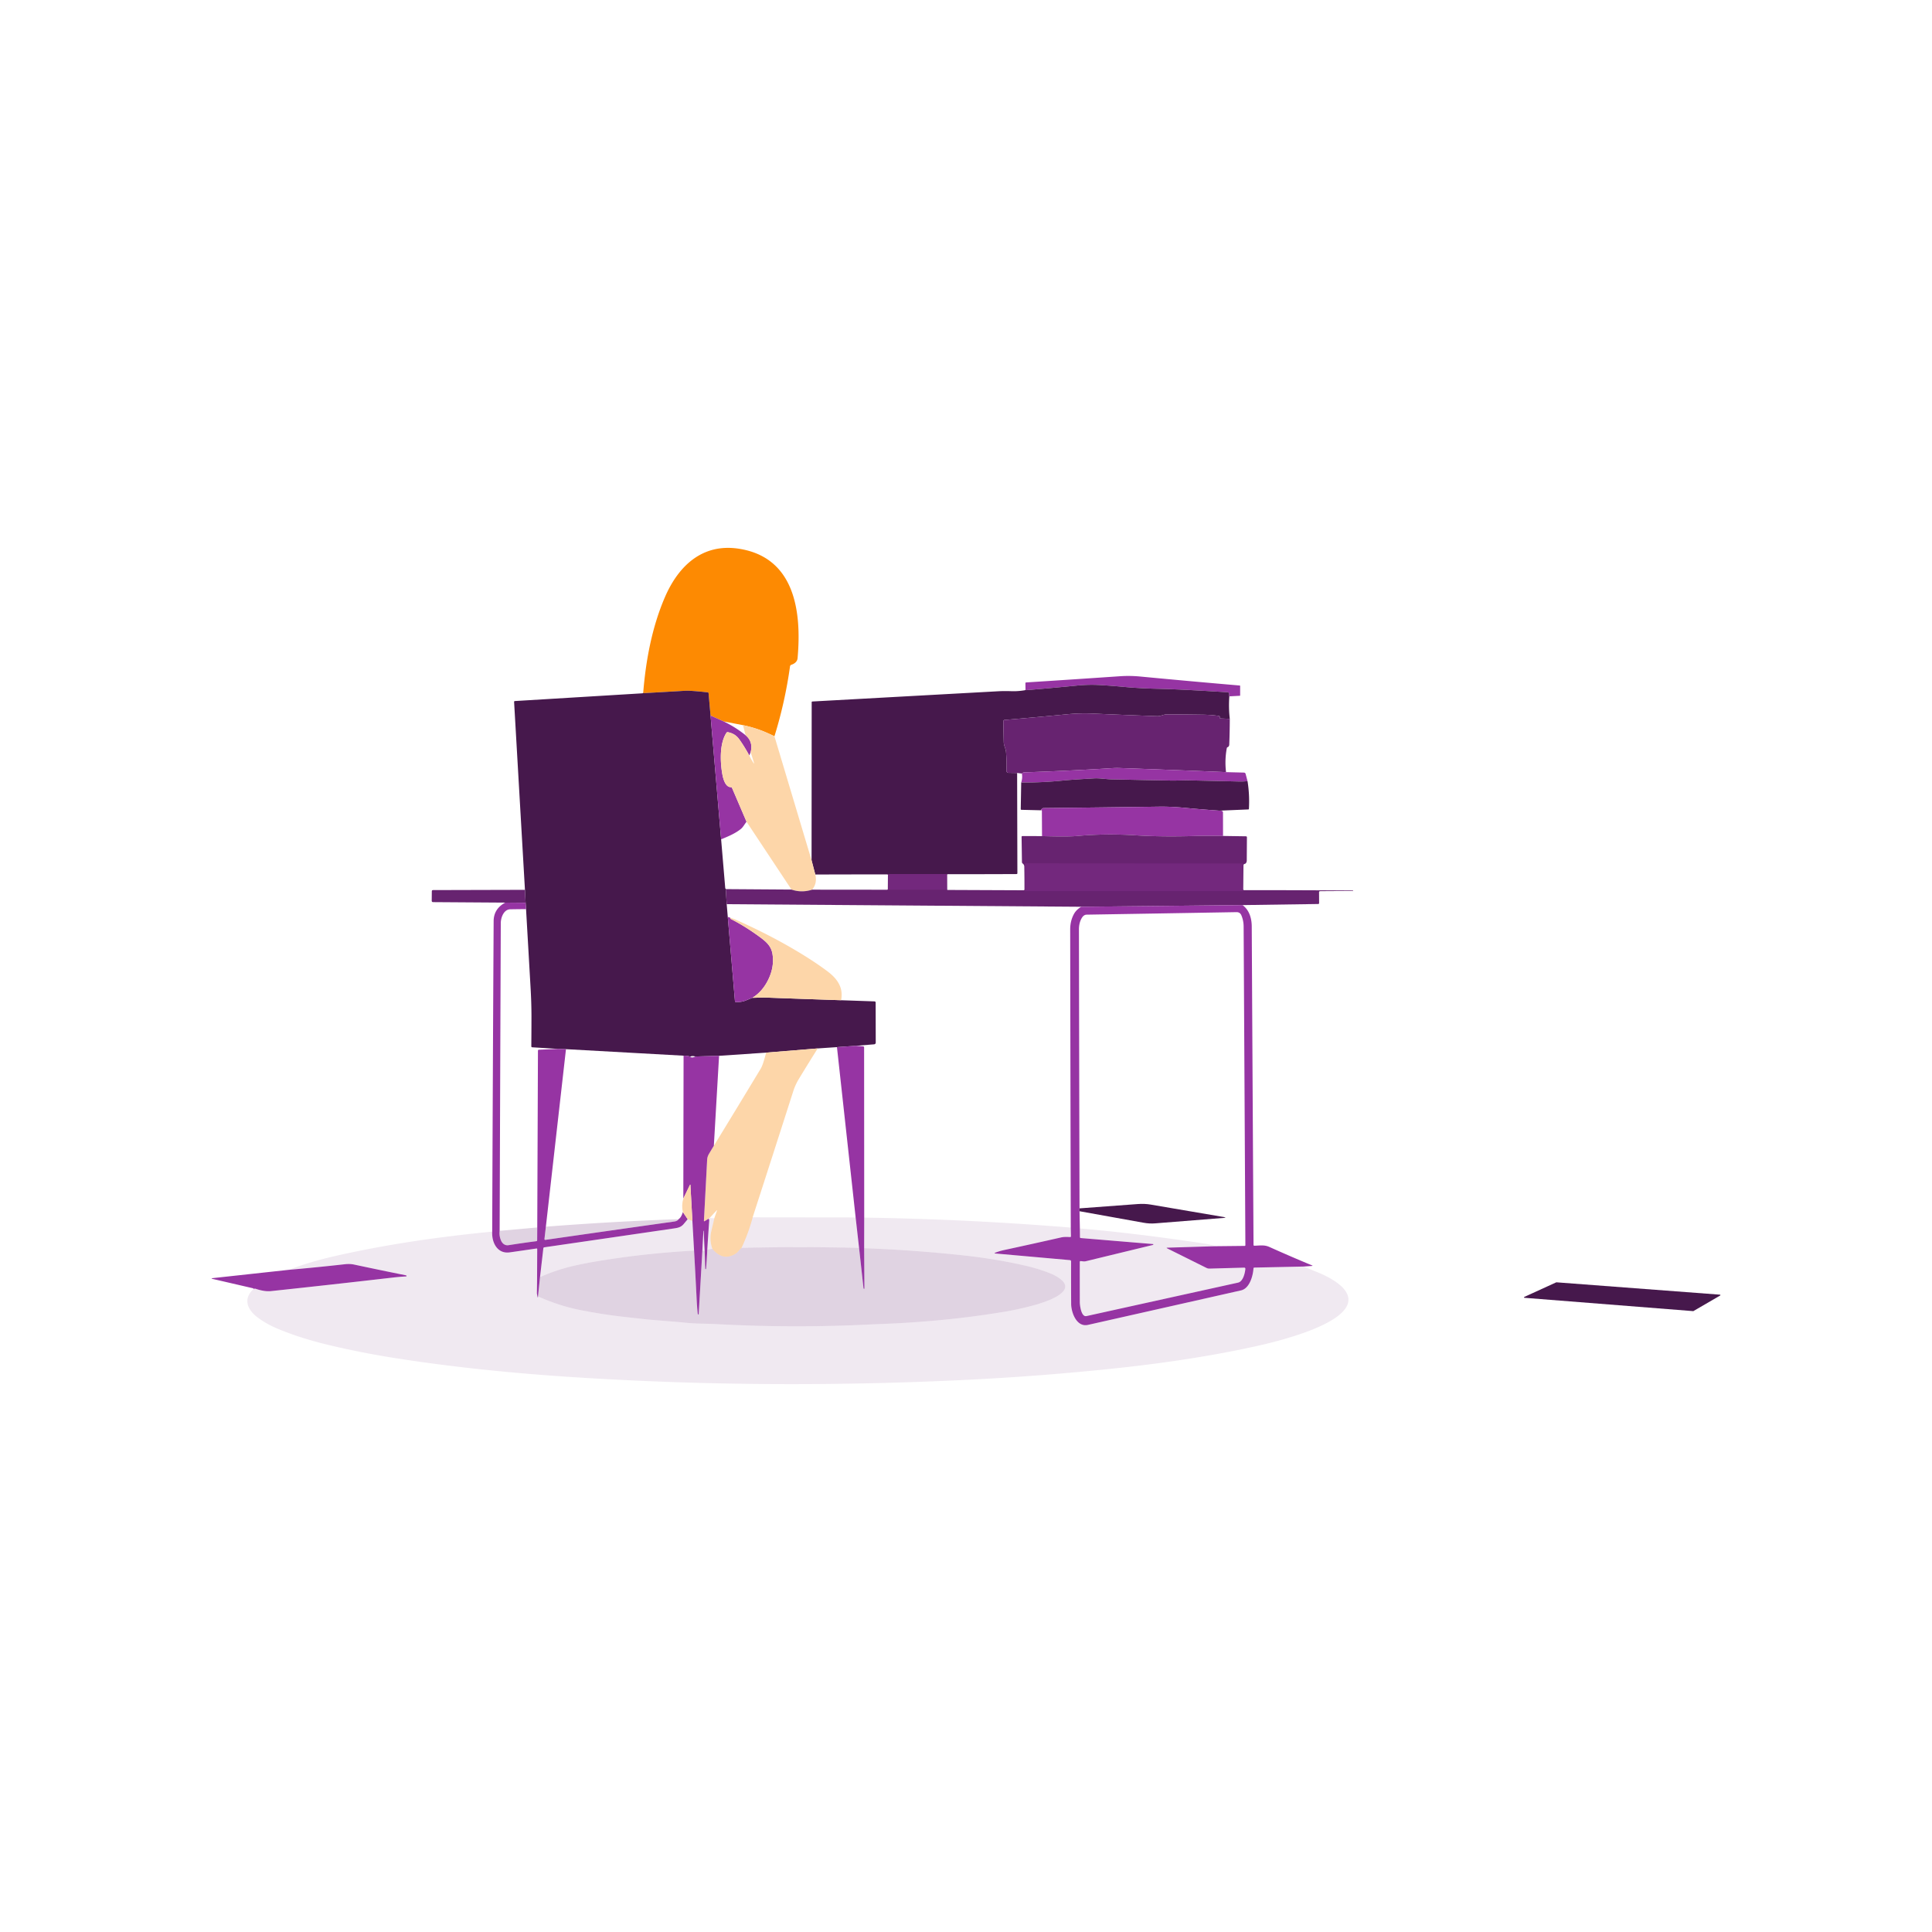<svg xmlns="http://www.w3.org/2000/svg" width="1794" height="1794" fill="none"><path fill="#FD8A02" d="M719.131 683.694a168.666 168.666 0 0 0-7.014-3.262c-7-3.089-14.392-5.441-22.176-7.056l-18.074-3.5-12.082-5.418-1.82-20.776c-.047-.466-.299-.723-.756-.77-10.734-1.185-17.738-1.68-21.014-1.484-12.507.738-25.224 1.47-38.15 2.198-.346.019-.607-.084-.784-.308 2.366-29.358 7.966-60.564 20.174-88.83 12.474-28.896 34.692-50.204 68.67-44.954 52.08 8.036 58.38 58.534 54.502 101.654-.28 3.178-2.842 5.138-5.698 6.076-.775.262-1.218.794-1.33 1.596a409.584 409.584 0 0 1-14.448 64.834Z"/><path fill="#9634A3" d="M1141.51 646.608c-.23-.476-.29-1.166-.15-2.072.02-.206.01-.416-.04-.617a1.61 1.61 0 0 0-.29-.549 1.436 1.436 0 0 0-.48-.39 1.5 1.5 0 0 0-.59-.166c-21.49-1.302-43.56-2.716-65.57-3.248-11.1-.261-21.29-.83-30.54-1.708a626.027 626.027 0 0 0-21.98-1.708c-7.2-.438-14.48-.289-21.84.448a2752.8 2752.8 0 0 1-46.933 4.257.8.8 0 0 1-.392-.071 2.04 2.04 0 0 1-.447-.266l-.099-5.992c-.009-.522.248-.802.77-.84 28.355-1.801 57.381-3.719 87.081-5.754 6.17-.42 12.4-.331 18.69.266 30.39 2.894 61.21 5.68 92.47 8.359.26.018.39.153.39.405v8.75c0 .234-.12.36-.35.378l-9.7.518Z"/><path fill="#46184C" d="M1141.51 646.608c-.5 7.112-.36 14.084.43 20.916l-8.51-.378c-.64-.028-.9-.359-.77-.994.16-.812-.17-1.274-.98-1.386-4.74-.672-9.72-1.045-14.94-1.12-10.92-.168-21.88-.27-32.85-.308-1.51-.009-3.22.322-5.16.994a12.35 12.35 0 0 1-4.55.672c-19.62-.7-39.49-1.498-59.59-2.394a165.333 165.333 0 0 0-22.865.574 5390.208 5390.208 0 0 1-58.954 5.348 1.22 1.22 0 0 0-1.12 1.246c.121 6.627.256 13.114.406 19.46.084 3.304 1.876 5.824 2.128 9.142.476 6.058.597 11.802.364 17.234a1.94 1.94 0 0 0 .521 1.411 1.917 1.917 0 0 0 1.369.605l8.036.126.238 93.03c0 .551-.28.831-.84.84-21.168.103-42.528.14-64.078.112-.215 0-.374.21-.476.63l-53.354-.308c-.374 0-.71.112-1.008.336l-.448.35c.028-.261-.014-.466-.126-.616-.103-.14-.28-.21-.532-.21-22.186.019-44.45.061-66.794.126l-3.458-13.216.112-146.832c0-.152.059-.299.165-.411a.626.626 0 0 1 .409-.191c58.706-3.238 116.223-6.407 172.55-9.506 3.789-.214 7.854-.242 12.194-.084 4.116.15 8.311-.14 12.586-.868a.678.678 0 0 0 .378-.182l.266-.238c.13.103.28.192.448.266.121.056.252.08.392.07a2752.787 2752.787 0 0 0 46.931-4.256c7.36-.737 14.64-.886 21.84-.448 7.2.43 14.53.999 21.98 1.708 9.26.878 19.44 1.447 30.54 1.708 22.01.532 44.08 1.946 65.57 3.248a1.516 1.516 0 0 1 1.07.555c.13.162.23.349.29.55.05.201.07.411.04.617-.13.906-.08 1.596.15 2.072Zm-481.727 17.85 9.828 114.926 3.822 45.192a.921.921 0 0 0 .434.756l.434.28-.266.266a.193.193 0 0 0-.07.182l.826 13.538 1.008 11.914 6.664 78.204c.038.457.29.7.756.728 3.416.206 6.641-.317 9.674-1.568 2.054-.84 3.948-1.619 5.684-2.338 4.564-.056 9.058-.35 13.44-.196 23.063.859 46.065 1.671 69.006 2.436l31.08 1.078c.267.008.519.12.705.313.186.194.289.453.289.723l.084 37.254c.005.397-.143.782-.413 1.075a1.59 1.59 0 0 1-1.043.507l-16.94 1.358-17.612 1.246-17.864 1.204-47.908 3.906-43.694 2.94-22.036.644c-2.053-.55-3.635-.509-4.746.126-1.81-.597-3.868-.886-6.174-.868l-109.2-6.062-7.378-.252-23.996-1.484a.869.869 0 0 1-.812-.882c.084-9.202.131-18.335.14-27.398 0-8.437-.28-17.518-.84-27.244-1.39-24.294-2.786-48.556-4.186-72.786l-.406-5.88-.616-12.012-10.08-174.524a.746.746 0 0 1 .7-.784l118.552-7.196a.538.538 0 0 0 .378-.182l.252-.28c.178.224.439.327.784.308 12.927-.728 25.644-1.46 38.15-2.198 3.276-.196 10.281.299 21.014 1.484.458.047.71.304.756.77l1.82 20.776Z"/><path fill="#672370" d="M1141.94 667.524c-.01 7.868-.17 15.811-.49 23.828-.02.672-.21 1.246-.56 1.722a1.86 1.86 0 0 1-.93.714c-.44.178-.71.5-.8.966a73.374 73.374 0 0 0-.69 22.232 15325.22 15325.22 0 0 0-99.08-3.822 64.384 64.384 0 0 0-6.65.126c-2.21.15-4.43.29-6.66.42a2979.313 2979.313 0 0 1-75.11 3.5 2.04 2.04 0 0 0-1.26.448l-.812.644-4.424-.546-8.036-.126a1.894 1.894 0 0 1-1.369-.605 1.948 1.948 0 0 1-.521-1.411c.233-5.432.112-11.176-.364-17.234-.252-3.318-2.044-5.838-2.128-9.142-.149-6.346-.285-12.833-.406-19.46a1.217 1.217 0 0 1 1.12-1.246 5390.208 5390.208 0 0 0 58.954-5.348c7.578-.718 15.196-.91 22.866-.574 20.1.896 39.97 1.694 59.59 2.394a12.35 12.35 0 0 0 4.55-.672c1.94-.672 3.65-1.003 5.16-.994 10.97.038 21.92.14 32.85.308 5.22.075 10.2.448 14.94 1.12.81.112 1.14.574.98 1.386-.13.635.13.966.77.994l8.51.378Z"/><path fill="#9634A3" d="m659.783 664.458 12.082 5.418c7.243 3.426 14.061 7.705 20.454 12.838 4.788 4.023 6.366 9.254 4.732 15.694l-1.232 3.206c-3.266-5.973-6.44-11.083-9.52-15.33-2.529-3.49-6.052-5.632-10.57-6.426a1.097 1.097 0 0 0-1.078.462c-6.188 9.184-6.006 24.906-4.284 36.344.672 4.466 2.408 14.14 8.274 14.294.542.01.92.266 1.134.77l13.426 31.318c-1.862 2.24-3.066 4.915-5.264 6.693-4.97 4.06-11.41 6.789-18.326 9.645l-9.828-114.926Z"/><path fill="#FDD6A9" d="m719.13 683.694 34.468 115.136 3.458 13.216c1.344 5.311.368 10.001-2.926 14.07-6.515 2.082-12.904 2.054-19.166-.084l-41.762-62.986-13.426-31.318c-.215-.504-.593-.76-1.134-.77-5.866-.154-7.602-9.828-8.274-14.294-1.722-11.438-1.904-27.16 4.284-36.344a1.1 1.1 0 0 1 .471-.388c.191-.081.402-.107.607-.074 4.517.794 8.04 2.936 10.57 6.426 3.08 4.247 6.253 9.357 9.52 15.33a54.142 54.142 0 0 0 3.64 6.51c.765 1.176.942 1.092.532-.252l-2.94-9.464c1.633-6.44.056-11.671-4.732-15.694l-2.38-9.338c7.784 1.615 15.176 3.967 22.176 7.056a168.666 168.666 0 0 1 7.014 3.262Z"/><path fill="#9634A3" d="m1138.47 716.986 16.66.42c.35.012.68.133.96.348.27.214.46.509.55.842l1.78 6.762c-2.72.271-5.18.383-7.38.336l-46.66-1.064c-5.39-.126-11.76.28-16.34.196-17.38-.317-36.01-.695-55.9-1.134-5.49-.112-10.9-1.232-16.55-.882-9.98.63-19.162 1.05-29.844 2.1a350.39 350.39 0 0 1-37.478 1.694c.905-2.809 1.115-5.576.63-8.302l.811-.644a2.04 2.04 0 0 1 1.26-.448c25.21-.858 50.251-2.025 75.111-3.5 2.23-.13 4.45-.27 6.66-.42 2.29-.158 4.51-.2 6.65-.126 33.02 1.167 66.05 2.441 99.08 3.822Z"/><path fill="#46184C" d="M1158.42 725.358c1.35 8.391 1.78 16.968 1.29 25.732a.58.58 0 0 1-.17.374.567.567 0 0 1-.38.158l-27.02 1.134c-10.67-.746-21.36-1.624-32.06-2.632-8.58-.812-16.39-1.171-23.42-1.078-35.74.495-71.63.933-107.687 1.316a1.958 1.958 0 0 0-1.19.434c-.606.495-.998 1.032-1.176 1.61l-18.06-.434c-.485-.018-.723-.271-.714-.756l.434-24.612a350.366 350.366 0 0 0 37.478-1.694c10.682-1.05 19.865-1.47 29.845-2.1 5.65-.35 11.06.77 16.55.882 19.89.439 38.52.817 55.9 1.134 4.58.084 10.95-.322 16.34-.196l46.66 1.064c2.2.047 4.66-.065 7.38-.336Z"/><path fill="#9634A3" d="M1132.14 752.756c2.33-.214 3.49.388 3.49 1.806.03 7.094.04 14.322.04 21.686-8.22-.014-16.31-.238-24.62.014-21.31.644-39.86.458-55.65-.56-19.22-1.241-37.51-1.054-54.86.56-5.867.551-16.848.593-32.939.126l-.14-23.464c0-.317-.154-.504-.462-.56a.637.637 0 0 0-.392.042c.178-.578.57-1.115 1.176-1.61a1.96 1.96 0 0 1 1.19-.434c36.057-.382 71.947-.821 107.687-1.316 7.03-.093 14.84.266 23.42 1.078 10.7 1.008 21.39 1.886 32.06 2.632Z"/><path fill="#672370" d="m1135.67 776.248 21.35.322c.23.004.44.097.6.26.15.162.24.381.24.608l-.15 21.84c0 .103-.01.211-.03.322-.25 1.503-.89 2.371-1.92 2.604-.73.159-1.09.616-1.1 1.372l-.33 21.98c-.01.682.33 1.022 1.01 1.022 32.26-.028 65.89.08 100.9.322.16 0 .24.084.24.252 0 .178-.09.266-.25.266-9.74-.046-19.9-.014-30.5.098a.905.905 0 0 0-.89.91l.05 10.066c.01.626-.29.938-.91.938l-70.21 1.008-149.73 1.554-329.248-2.394-.826-13.538a.193.193 0 0 1 .07-.182l.266-.266 60.662.42c6.263 2.138 12.651 2.166 19.166.084l69.566.07c.476 0 .714-.238.714-.714l.098-12.726.448-.35a1.64 1.64 0 0 1 1.008-.336l53.354.308.084 13.272c0 .495.247.742.742.742l70.308.294c.56 0 .84-.28.84-.84a995.275 995.275 0 0 0-.154-21.098c-.019-1.213-.537-2.198-1.554-2.954a1.498 1.498 0 0 1-.63-1.232l-.336-23.436c0-.208.081-.407.225-.554a.766.766 0 0 1 .545-.23l18.214.056c16.091.467 27.071.425 32.938-.126 17.35-1.614 35.64-1.801 54.86-.56 15.79 1.018 34.34 1.204 55.65.56 8.31-.252 16.4-.028 24.62-.014Zm-648.212 50.036.616 12.012-18.914-.154-66.962-.448c-.877-.009-1.316-.452-1.316-1.33l.084-8.68c.009-.784.406-1.176 1.19-1.176l85.302-.224Z"/><path fill="#9634A3" d="m469.16 838.142 18.914.154.406 5.88c-4.966.019-9.861.075-14.686.168-6.02.112-8.751 7.686-8.779 12.768-.373 95.247-.728 190.508-1.064 285.798-.373 3.03.033 5.98 1.219 8.85 1.232 2.94 3.71 5.01 7.056 4.48a941.23 941.23 0 0 1 25.76-3.7c.541-.06.811-.37.811-.91l.084-11.83.645-164.08c0-.616.307-.938.923-.966l17.725-.784 7.377.252-18.675 164.848-1.288 11.24c-.084.77.256 1.1 1.022.98a38265.94 38265.94 0 0 1 119.434-17.01c1.988-.27 3.341-.99 4.06-2.17 1.708-1.12 3.033-3.33 3.975-6.63l4.509 6.65c-1.326 1.56-2.451 2.9-3.374 4.03-2.493 3.05-4.732 3.84-8.876 4.44-39.882 5.83-80.197 11.71-120.946 17.62-.222.04-.426.14-.581.3a.999.999 0 0 0-.273.59l-3.094 26.78-1.863 17.86c-.037 2.16-.382 1.24-1.035-2.74l.153-11.45.155-29.6c.009-.5-.234-.72-.728-.64-8.708 1.28-16.954 2.48-24.738 3.58-11.69 1.67-16.899-9.31-16.339-19.25.355-96.01.799-192.108 1.331-288.288.037-7.634 3.63-13.374 10.78-17.22Zm684.61 2.296c6.44 4.69 8.53 12.488 8.57 19.936.51 98.364 1.07 196.876 1.65 295.536.01.56.29.83.83.82 4.9-.1 9.11-.98 13.85 1.14 13.16 5.92 26.33 11.62 39.53 17.08.79.34.76.54-.1.59l-7.51.52-45.8.98c-.53.02-.82.29-.85.83-.46 6.79-3.54 18.53-11.57 20.35-45.66 10.3-93.01 20.97-142.07 32.02-10.653 2.41-15.595-11.58-15.651-19.45-.084-12.06-.107-25.19-.07-39.38 0-.81-.401-1.25-1.204-1.31l-69.51-6.18a.244.244 0 0 1-.16-.07.308.308 0 0 1-.082-.16c-.01-.06 0-.12.029-.18a.326.326 0 0 1 .129-.12c2.53-1.06 5.488-1.96 8.876-2.69 17.034-3.67 34.562-7.55 52.584-11.63 2.758-.63 5.502-.51 8.302-.37.626.04.929-.25.91-.88l-.154-7.91c-.233-92.28-.415-184.56-.546-276.848-.009-5.226 1.13-9.968 3.416-14.224 1.447-2.706 3.741-4.988 6.871-6.846l149.73-1.554Zm-151.35 281.622v2.65l.31 15.99.08 8.06c0 .53.27.82.81.87l67.16 5.58c.05.01.09.02.13.05.04.03.07.07.09.11.01.05.02.09.01.14-.01.05-.03.09-.06.12-.22.26-.5.42-.81.49-18.9 4.58-39.5 9.58-61.78 15-1.73.43-3.15.01-4.85-.1-.58-.04-.87.24-.87.83-.01 12.17 0 24.64.03 37.42.02 2.88 1.33 13.87 6.18 12.81 53-11.7 99.9-22.05 140.71-31.05 4.69-1.04 6.44-8.68 6.83-12.59.09-.92-.32-1.37-1.24-1.34l-31.99.89c-1 .03-1.98-.19-2.86-.63l-36.3-18.06c-.96-.47-.91-.73.15-.75l44.79-1.35 26.85-.29a.646.646 0 0 0 .63-.65c-.53-98.66-1.07-197.316-1.62-295.97-.02-3.621-.72-7.065-2.09-10.332-.85-2.016-2.38-3.005-4.58-2.968-46.54.803-92.89 1.582-139.05 2.338-2.56.042-4.01 1.946-5.06 3.99-1.44 2.791-2.16 6.039-2.15 9.744.15 86.334.33 172.668.55 258.998ZM675.8 851.512c1.054.159 1.834.402 2.338.728-.075.094-.089.229-.042.406.074.327.257.565.546.714 8.68 4.415 17.225 9.684 25.634 15.806 6.804 4.942 11.872 8.946 13.076 16.996 1.11 7.411-.005 14.808-3.346 22.19-3.659 8.092-8.802 14.154-15.428 18.186-1.736.719-3.631 1.498-5.684 2.338-3.033 1.251-6.258 1.774-9.674 1.568-.467-.028-.719-.27-.756-.728l-6.664-78.204Z"/><path fill="#FDD6A9" d="M678.138 852.24a49.71 49.71 0 0 1 6.16 2.268c20.44 9.119 39.308 18.858 56.602 29.218 10.948 6.562 20.282 12.773 28 18.634 8.358 6.37 14.518 14.686 12.124 26.418-22.941-.765-45.943-1.577-69.006-2.436-4.382-.154-8.876.14-13.44.196 6.627-4.032 11.77-10.094 15.428-18.186 3.342-7.382 4.457-14.779 3.346-22.19-1.204-8.05-6.272-12.054-13.076-16.996-8.409-6.122-16.954-11.391-25.634-15.806a1.02 1.02 0 0 1-.546-.714c-.046-.177-.032-.312.042-.406Z"/><path fill="#9634A3" d="m794.786 971.086 6.72.532c.24.018.465.128.628.307a.97.97 0 0 1 .254.659l.098 158.056-.056 28.42.238 37.58c0 .03-.014.04-.042.04l-.35.03a.463.463 0 0 1-.282-.09.403.403 0 0 1-.138-.26l-4.144-37.55-3.192-28.32-17.346-158.158 17.612-1.246Z"/><path fill="#FDD6A9" d="M759.311 973.536a1933.264 1933.264 0 0 0-17.626 28.534 51.905 51.905 0 0 0-5.054 11.11 43784.701 43784.701 0 0 1-37.73 117.2c-2.324 9.09-5.768 18.55-10.332 28.38-.85.76-1.755 1.71-2.716 2.84-1.018 1.18-1.984 2.06-2.898 2.63-7.775 4.82-14.938 3.29-21.49-4.58-1.96-5.67-2.25-11.32-.868-16.94 1.465-6 2.356-9.81 2.674-11.42l2.478-7.13c.196-.54.093-.6-.308-.18l-6.538 7.01c-.364-.04-.677.19-.938.69l-3.598 2.21c-.504.31-.742.17-.714-.42.998-18.8 1.992-37.66 2.982-56.56.102-1.93.695-3.79 1.778-5.58 1.624-2.72 3.108-5.19 4.452-7.41a13242.84 13242.84 0 0 0 43.596-71.708c1.353-2.23 3-7.154 4.942-14.77l47.908-3.906Z"/><path fill="#9634A3" d="M634.752 980.285c2.305-.019 4.363.27 6.174.868.98 1.082 2.562 1.04 4.746-.126l22.036-.644-4.844 83.537c-1.344 2.22-2.828 4.69-4.452 7.41-1.083 1.79-1.676 3.65-1.778 5.58-.99 18.9-1.984 37.76-2.982 56.56-.028.59.21.73.714.42l3.598-2.21c.438.5.63 1.14.574 1.93-.635 9.05-1.232 18.02-1.792 26.91-.252 6.01-.64 12-1.162 17.96 0 .01-.005.02-.014.02l-.42-.02c-.178-.01-.271-.1-.28-.29l-.532-16.48a637.32 637.32 0 0 1-.812-18.75c0-.05-.028-.08-.084-.08h-.084c-.103 0-.159.06-.168.17-.374 6.08-.705 12.17-.994 18.27l-3.402 58.87c-.028.47-.22.55-.574.26-.178-.14-.285-.39-.322-.74-.448-4.32-.78-8.65-.994-13-.71-14.54-1.512-29.68-2.408-45.41l-1.554-27.6-1.834-33.09c-.038-.75-.224-.79-.56-.11l-6.034 12.45.238-132.665Z"/><path fill="#FDD6A9" d="m642.941 1133.7-4.354-1.57-4.508-6.65c-.961-4.08-.817-8.26.434-12.53l6.034-12.45c.336-.68.523-.64.56.11l1.834 33.09Z"/><path fill="#46184C" d="M1002.42 1124.71v-2.65c18.18-1.35 36.21-2.69 54.08-4.02 4.25-.3 8.23-.14 11.94.49 21.13 3.64 43.72 7.48 67.78 11.54 2.3.38 2.29.67-.04.85-19.93 1.54-41.12 3.22-63.56 5.06-3.5.28-7.12.08-10.85-.6-19.8-3.62-39.58-7.17-59.35-10.67Z"/><path fill="#672370" fill-opacity=".2" d="M630.104 1132.11c-.719 1.18-2.072 1.9-4.06 2.17a38265.94 38265.94 0 0 0-119.434 17.01c-.766.12-1.106-.21-1.022-.98l1.288-11.24c41.281-3.24 82.357-5.56 123.228-6.96Zm-131.222 7.69-.084 11.83c0 .54-.271.85-.812.91a941.23 941.23 0 0 0-25.76 3.7c-3.346.53-5.824-1.54-7.056-4.48-1.186-2.87-1.592-5.82-1.218-8.85l34.93-3.11Z"/><path fill="#9634A3" d="M235.597 1196.81c-.103-.07-.2-.16-.294-.27a1.2 1.2 0 0 0-.588-.35l-37.044-8.57c-1.605-.36-1.591-.63.042-.81l70.42-7.68c17.584-1.54 34.958-3.27 52.122-5.2 3.099-.34 5.945-.24 8.54.31 16.007 3.42 32.041 6.74 48.104 9.98.224.05.401.17.532.35.046.07.073.14.08.22a.451.451 0 0 1-.043.23.433.433 0 0 1-.373.24c-3.677.18-7.943.54-12.796 1.1-36.745 4.26-74.26 8.43-112.546 12.51-4.078.44-8.904-.29-14.476-2.19-.28-.09-.555-.11-.826-.07-.392.05-.677.11-.854.2Z"/><path fill="#46184C" d="m1445.28 1190.72 151.86 11.48c.09.01.17.04.24.1.07.06.11.14.13.23.02.09.01.18-.03.26a.35.35 0 0 1-.17.19l-24.84 14.44c-.07.04-.15.06-.24.05l-156.68-12.37a.44.44 0 0 1-.25-.11.474.474 0 0 1-.13-.24c-.01-.09 0-.18.04-.27.04-.08.11-.14.2-.18l29.66-13.55c.07-.03.14-.04.21-.03Z"/><path fill="#73287D" d="M879.367 811.6h-54.622v14.558h54.622V811.6Zm72.457 15.878v-25.82l202.356.136v25.684H951.824Z"/><path fill="#672370" fill-opacity=".1" d="m698.899 1130.38 95.62.11 3.192 28.32c-36.213-.93-72.594-.95-109.144-.05 4.564-9.83 8.008-19.29 10.332-28.38Z"/><path fill="#672370" fill-opacity=".1" d="m994.3 1139.91.154 7.91c.018.63-.285.92-.91.88-2.8-.14-5.544-.26-8.302.37a5467.989 5467.989 0 0 1-52.584 11.63c-3.388.73-6.347 1.63-8.876 2.69a.32.32 0 0 0-.129.12.303.303 0 0 0-.03.18c.01.06.038.11.082.16.044.04.1.06.161.07l69.51 6.18c.802.06 1.204.5 1.204 1.31-.038 14.19-.014 27.32.07 39.38.056 7.87 4.998 21.86 15.65 19.45 49.06-11.05 96.42-21.72 142.07-32.02 8.03-1.82 11.11-13.56 11.57-20.35.04-.54.32-.81.85-.83l45.8-.98c3.89 1.72 7.6 3.26 11.13 4.62 9.87 3.84 28.25 12.67 30.22 24.12 4.26 24.75-69.59 41.74-87.06 45.56-37.56 8.23-79.14 14.81-124.73 19.75-48.403 5.24-97.389 9.03-146.958 11.38-120.969 5.74-239.923 4.93-356.86-2.45-63.42-3.99-121.296-10.2-173.628-18.63-17.929-2.88-36.339-6.53-55.23-10.95-19.32-4.51-36.47-9.98-51.45-16.43a84.76 84.76 0 0 1-16.338-9.33c-9.562-6.96-14.714-17.33-4.088-26.89.177-.09.462-.15.854-.2.27-.04.546-.02.826.07 5.572 1.9 10.397 2.62 14.476 2.19 38.285-4.08 75.8-8.25 112.546-12.51 4.853-.56 9.118-.92 12.796-1.1a.557.557 0 0 0 .22-.07.41.41 0 0 0 .152-.17.45.45 0 0 0-.036-.45.876.876 0 0 0-.532-.35 4283.424 4283.424 0 0 1-48.104-9.98c-2.595-.55-5.441-.65-8.54-.31a2178.534 2178.534 0 0 1-52.122 5.2c13.122-4.98 27.197-9.18 42.224-12.62 48.916-11.18 97.328-18.02 146.692-22.86-.56 9.94 4.648 20.92 16.338 19.25 7.784-1.1 16.03-2.3 24.738-3.58.495-.08.737.14.728.64l-.154 29.6c-5.843 3.04-6.174 6.92-.994 11.64a.42.42 0 0 0 .518.06 1 1 0 0 0 .322-.25c.653 3.98.998 4.9 1.036 2.74 12.133 5.52 24.603 9.63 37.408 12.34 4.405.93 11.055 2.14 19.95 3.62 13.482 2.26 27.286 3.61 40.866 5.11 12.096 1.33 25.116 2.03 37.674 3.31 5.506.56 11.121.88 16.842.98 5.003.08 10.831.29 17.486.64 45.323 2.33 90.58 2.41 135.772.22 3.77-.18 7.509-.35 11.214-.49 40.609-1.48 79.338-5.31 116.186-11.49a268.038 268.038 0 0 0 29.722-6.75c6.23-1.79 36.442-10.99 23.058-22.62-3.052-2.65-6.949-4.88-11.69-6.68a164.878 164.878 0 0 0-21.504-6.55c-18.564-4.3-38.16-7.55-58.786-9.76a1296.12 1296.12 0 0 0-91.35-6.57l.056-28.42c63.933.93 127.871 4.02 191.814 9.27Z"/><path fill="#672370" fill-opacity=".1" d="m658.901 1130.99 4.368.3c-.317 1.61-1.209 5.42-2.674 11.42-1.381 5.62-1.092 11.27.868 16.94l-4.718.87c.56-8.89 1.157-17.86 1.792-26.91.056-.79-.135-1.43-.574-1.93.261-.5.574-.73.938-.69Zm-20.313 1.14 4.354 1.57 1.554 27.6a820.13 820.13 0 0 0-88.438 9.59 415.36 415.36 0 0 0-22.414 4.33c-10.91 2.43-21.644 5.98-32.2 10.67l3.094-26.78c.023-.22.12-.43.274-.59.155-.16.359-.26.58-.3 40.75-5.91 81.065-11.79 120.946-17.62 4.144-.6 6.384-1.39 8.876-4.44.924-1.13 2.049-2.47 3.374-4.03Zm364.142 8.57c34.1 2.92 71.99 7.5 113.66 13.73 5.41.8 9.59 1.73 12.55 2.77l-44.79 1.35c-1.06.02-1.11.28-.15.75l36.3 18.06c.88.44 1.86.66 2.86.63l31.99-.89c.92-.03 1.34.42 1.24 1.34-.39 3.91-2.14 11.55-6.83 12.59-40.81 9-87.71 19.35-140.71 31.05-4.85 1.06-6.16-9.93-6.18-12.81-.03-12.78-.04-25.25-.03-37.42 0-.59.29-.87.87-.83 1.7.11 3.12.53 4.85.1 22.28-5.42 42.88-10.42 61.78-15 .32-.07.59-.23.81-.49.03-.03.05-.07.06-.12.01-.05 0-.09-.01-.14a.313.313 0 0 0-.09-.11.295.295 0 0 0-.13-.05l-67.16-5.58c-.54-.05-.81-.34-.81-.87l-.08-8.06Zm-348.393 21.01-2.142-.39c.29-6.1.621-12.19.994-18.27.01-.11.066-.17.168-.17h.084c.056 0 .084.03.084.08.178 6.22.448 12.47.812 18.75Z"/><path fill="#672370" fill-opacity=".2" d="m797.711 1158.81 4.144 37.55c.011.1.06.19.138.26.078.06.179.09.282.09l.35-.03c.028 0 .042-.01.042-.04l-.238-37.58a1296.12 1296.12 0 0 1 91.35 6.57c20.627 2.21 40.222 5.46 58.786 9.76a164.784 164.784 0 0 1 21.504 6.55c4.741 1.8 8.638 4.03 11.69 6.68 13.384 11.63-16.828 20.83-23.058 22.62a268.038 268.038 0 0 1-29.722 6.75c-36.848 6.18-75.577 10.01-116.186 11.49-3.705.14-7.443.31-11.214.49a1360.358 1360.358 0 0 1-135.772-.22c-6.655-.35-12.483-.56-17.486-.64a201.22 201.22 0 0 1-16.842-.98c-12.558-1.28-25.578-1.98-37.674-3.31-13.58-1.5-27.384-2.85-40.866-5.11-8.895-1.48-15.545-2.69-19.95-3.62-12.805-2.71-25.275-6.82-37.408-12.34l1.862-17.86c10.556-4.69 21.289-8.24 32.2-10.67a415.171 415.171 0 0 1 22.414-4.33 820.102 820.102 0 0 1 88.438-9.59 5545.38 5545.38 0 0 1 2.408 45.41c.215 4.35.546 8.68.994 13 .037.35.145.59.322.74.355.29.546.2.574-.26l3.402-58.87 2.142.39.532 16.48c.009.18.103.28.28.29l.42.02c.009 0 .014-.01.014-.02.523-5.96.91-11.95 1.162-17.96l4.718-.87c6.552 7.87 13.715 9.4 21.49 4.58.915-.57 1.881-1.45 2.898-2.63.961-1.13 1.867-2.08 2.716-2.84 36.549-.9 72.931-.88 109.144.05Z"/><path fill="#672370" fill-opacity=".1" d="m498.699 1189.56-.154 11.45a1 1 0 0 1-.322.25.42.42 0 0 1-.518-.06c-5.18-4.72-4.849-8.6.994-11.64Z"/></svg>